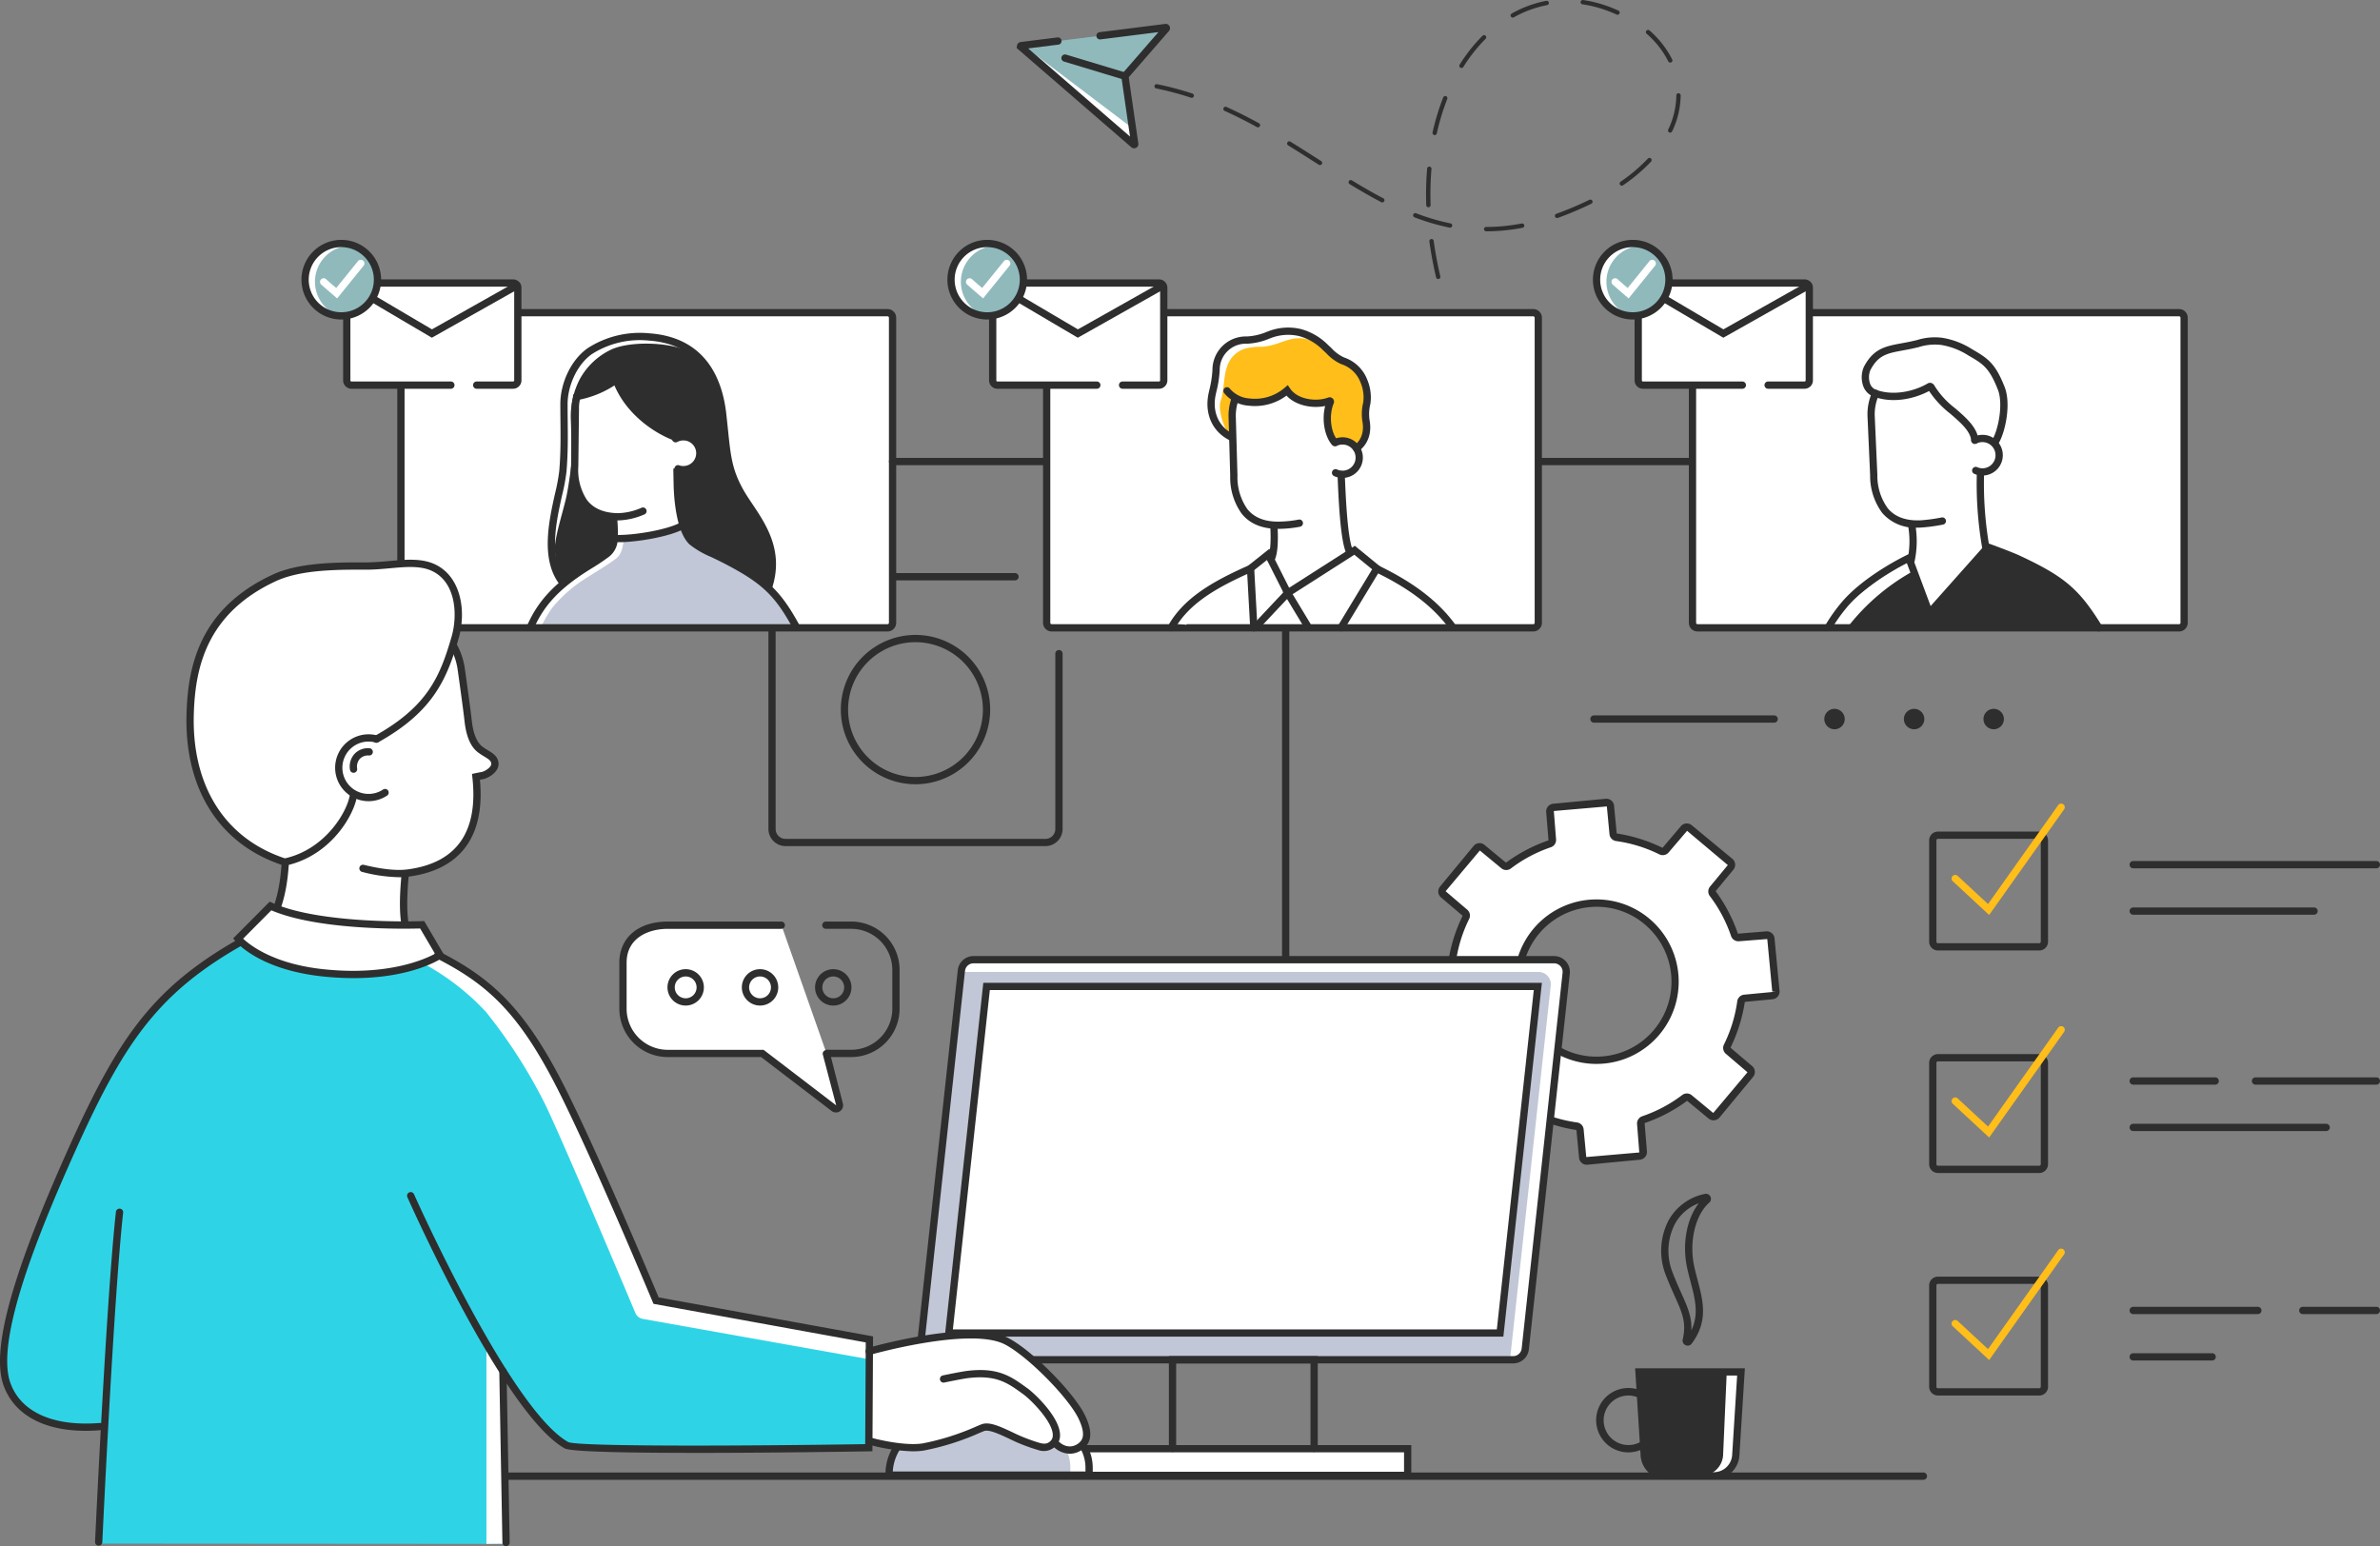 <svg xmlns="http://www.w3.org/2000/svg" xmlns:xlink="http://www.w3.org/1999/xlink" width="457.823" height="297.436" viewBox="0 0 457.823 297.436">
  <rect x="0" y="0" width="457.823" height="297.436" fill="#808080" stroke="none"/>
  <defs>
    <clipPath id="clip-path">
      <rect id="Rectangle_9425" data-name="Rectangle 9425" width="457.823" height="297.436" fill="none"/>
    </clipPath>
  </defs>
  <g id="Group_30862" data-name="Group 30862" clip-path="url(#clip-path)">
    <path id="Path_13224" data-name="Path 13224" d="M846.2,466.8a.787.787,0,0,0-.858-.709l-5.334.507a.783.783,0,0,1-.815-.534,27.853,27.853,0,0,0-4.181-7.874.782.782,0,0,1,.015-.974l3.416-4.134a.787.787,0,0,0-.105-1.108l-7.821-6.464a.787.787,0,0,0-1.108.105L826,449.752a.782.782,0,0,1-.954.2,27.852,27.852,0,0,0-8.521-2.622.782.782,0,0,1-.678-.7l-.507-5.334a.786.786,0,0,0-.858-.709l-10.1.96a.787.787,0,0,0-.709.858l.507,5.335a.783.783,0,0,1-.535.815,27.852,27.852,0,0,0-7.874,4.181.782.782,0,0,1-.974-.015L790.66,449.3a.786.786,0,0,0-1.107.105l-6.464,7.822a.787.787,0,0,0,.105,1.108l4.135,3.416a.783.783,0,0,1,.2.954,27.85,27.85,0,0,0-2.622,8.521.784.784,0,0,1-.7.678l-5.334.507a.787.787,0,0,0-.709.858l.96,10.1a.787.787,0,0,0,.858.709l5.334-.507a.783.783,0,0,1,.815.534,27.85,27.85,0,0,0,4.181,7.875.783.783,0,0,1-.015.974l-3.417,4.134a.787.787,0,0,0,.105,1.108l7.822,6.464a.787.787,0,0,0,1.107-.105l3.417-4.135a.783.783,0,0,1,.954-.2,27.844,27.844,0,0,0,8.521,2.622.783.783,0,0,1,.678.7l.507,5.334a.786.786,0,0,0,.858.709l10.1-.96a.786.786,0,0,0,.709-.858l-.507-5.335a.783.783,0,0,1,.535-.814,27.847,27.847,0,0,0,7.874-4.18.782.782,0,0,1,.974.015l4.135,3.417a.786.786,0,0,0,1.107-.105l6.464-7.822a.787.787,0,0,0-.105-1.107L838,488.422a.783.783,0,0,1-.2-.954,27.852,27.852,0,0,0,2.622-8.521.783.783,0,0,1,.7-.679l5.334-.507a.787.787,0,0,0,.709-.858Zm-32.111,23.326A15.109,15.109,0,1,1,827.7,473.658a15.109,15.109,0,0,1-13.612,16.471" transform="translate(-505.544 -286.232)" fill="#fff"/>
    <path id="Path_13225" data-name="Path 13225" d="M809.475,509A1.484,1.484,0,0,1,808,507.65l-.507-5.335a30.544,30.544,0,0,1-8.814-2.76l-3.523,4.151a1.49,1.49,0,0,1-2.091.2l-7.821-6.464a1.488,1.488,0,0,1-.2-2.091l3.417-4.134a30.555,30.555,0,0,1-4.288-8.181l-5.421.445a1.507,1.507,0,0,1-1.619-1.338l-.96-10.1a1.484,1.484,0,0,1,1.338-1.618l5.334-.508a30.518,30.518,0,0,1,2.761-8.813l-4.151-3.521a1.488,1.488,0,0,1-.2-2.091l6.464-7.822a1.479,1.479,0,0,1,1.005-.534,1.458,1.458,0,0,1,1.086.334l4.133,3.416a30.559,30.559,0,0,1,8.18-4.288l-.443-5.422a1.49,1.49,0,0,1,1.335-1.62l10.1-.959a1.482,1.482,0,0,1,1.619,1.339l.508,5.334a30.46,30.46,0,0,1,8.814,2.762l3.523-4.152a1.487,1.487,0,0,1,2.089-.2l7.822,6.464a1.488,1.488,0,0,1,.2,2.091l-3.417,4.134a30.534,30.534,0,0,1,4.288,8.18l5.421-.445a1.486,1.486,0,0,1,1.619,1.34l.961,10.1a1.485,1.485,0,0,1-1.339,1.618l-5.333.507a30.547,30.547,0,0,1-2.762,8.813l4.152,3.523a1.483,1.483,0,0,1,.2,2.091l-6.463,7.82a1.486,1.486,0,0,1-2.09.2l-4.135-3.417a30.552,30.552,0,0,1-8.18,4.288l.444,5.422a1.486,1.486,0,0,1-1.339,1.619l-10.1.961c-.048,0-.1.007-.143.007m-10.843-10.85a1.5,1.5,0,0,1,.665.157,27.157,27.157,0,0,0,8.306,2.557,1.475,1.475,0,0,1,1.278,1.323l.507,5.336,10.2-.881-.427-5.431a1.477,1.477,0,0,1,1-1.542,27.091,27.091,0,0,0,7.677-4.075,1.477,1.477,0,0,1,1.84.033l4.135,3.418,6.588-7.834-4.146-3.54a1.475,1.475,0,0,1-.379-1.8,27.156,27.156,0,0,0,2.556-8.307,1.477,1.477,0,0,1,1.326-1.278l5.333-.508.775-.161-.7.066-.96-10.1-5.431.428A1.491,1.491,0,0,1,837.241,465a27.125,27.125,0,0,0-4.076-7.677,1.479,1.479,0,0,1,.033-1.84l3.418-4.134-7.834-6.588-3.541,4.146a1.48,1.48,0,0,1-1.8.381,27.091,27.091,0,0,0-8.308-2.557,1.478,1.478,0,0,1-1.278-1.326l-.507-5.335-10.2.881.428,5.432a1.479,1.479,0,0,1-1.005,1.541,27.149,27.149,0,0,0-7.678,4.075,1.474,1.474,0,0,1-1.841-.034l-4.133-3.415-6.589,7.832,4.146,3.54a1.479,1.479,0,0,1,.38,1.8,27.114,27.114,0,0,0-2.557,8.307,1.478,1.478,0,0,1-1.325,1.278l-5.334.508.88,10.2,5.43-.428a1.474,1.474,0,0,1,1.543,1.007,27.134,27.134,0,0,0,4.075,7.677,1.477,1.477,0,0,1-.034,1.84l-3.416,4.134,7.833,6.588,3.542-4.146a1.469,1.469,0,0,1,1.136-.536" transform="translate(-504.249 -284.938)" fill="#2e2e2e"/>
    <path id="Path_13226" data-name="Path 13226" d="M847.307,525.567a15.823,15.823,0,1,1,1.525-.073q-.766.072-1.525.073M848.7,524.1l.066.7-.066-.7a14.41,14.41,0,0,0,7.816-25.454,14.27,14.27,0,0,0-10.543-3.237,14.41,14.41,0,0,0-7.817,25.454A14.264,14.264,0,0,0,848.7,524.1" transform="translate(-540.216 -320.903)" fill="#2e2e2e"/>
    <rect id="Rectangle_9424" data-name="Rectangle 9424" width="63.216" height="5.123" transform="translate(207.563 278.692)" fill="#fff"/>
    <path id="Path_13227" data-name="Path 13227" d="M655.093,800.031H590.48v-6.52h64.613Zm-63.217-1.4H653.7v-3.726H591.877Z" transform="translate(-383.615 -515.518)" fill="#2e2e2e"/>
    <path id="Path_13228" data-name="Path 13228" d="M627.267,526.965H515.594a2.35,2.35,0,0,0-2.336,2.1l-7.871,72.264a2.35,2.35,0,0,0,2.337,2.6H619.4a2.35,2.35,0,0,0,2.336-2.1l7.87-72.264a2.35,2.35,0,0,0-2.336-2.6" transform="translate(-328.324 -342.352)" fill="#c1c7d6"/>
    <path id="Path_13229" data-name="Path 13229" d="M643.631,526.965H531.958a2.35,2.35,0,0,0-2.336,2.1l-.029.266H640.03a2.35,2.35,0,0,1,2.336,2.605l-7.841,72h1.236c1.2,0,1.632-1.406,1.761-2.6l7.829-71.948c.151-1.391-.321-2.419-1.72-2.419" transform="translate(-344.059 -342.352)" fill="#fff"/>
    <path id="Path_13230" data-name="Path 13230" d="M618.1,603.333H506.43a3.048,3.048,0,0,1-3.031-3.378l7.87-72.264a3.044,3.044,0,0,1,3.031-2.719H625.973A3.048,3.048,0,0,1,629,528.349l-7.87,72.264a3.045,3.045,0,0,1-3.031,2.719M514.3,526.368a1.649,1.649,0,0,0-1.642,1.472l-7.87,72.265a1.651,1.651,0,0,0,1.642,1.831H618.1a1.649,1.649,0,0,0,1.642-1.474l7.87-72.263a1.651,1.651,0,0,0-1.642-1.831Z" transform="translate(-327.03 -341.056)" fill="#2e2e2e"/>
    <path id="Path_13231" data-name="Path 13231" d="M520.987,608.329l7.261-66.669H634.291l-7.259,66.669Z" transform="translate(-338.468 -351.898)" fill="#fff"/>
    <path id="Path_13232" data-name="Path 13232" d="M626.214,607.732H518.764l7.413-68.067H633.626Zm-105.892-1.4H624.96l7.108-65.272H527.431Z" transform="translate(-337.024 -350.603)" fill="#2e2e2e"/>
    <path id="Path_13233" data-name="Path 13233" d="M669.763,763.1a.7.7,0,0,1-.7-.7V746.058H643.219V762.4a.7.7,0,1,1-1.4,0v-17.74h28.639V762.4a.7.7,0,0,1-.7.7" transform="translate(-416.971 -483.782)" fill="#2e2e2e"/>
    <path id="Path_13234" data-name="Path 13234" d="M475.215,367.2h-50a3.3,3.3,0,0,1-3.294-3.295v-45.93a3.3,3.3,0,0,1,3.294-3.293h44.137a.7.7,0,0,1,0,1.4H425.21a1.9,1.9,0,0,0-1.9,1.9v45.93a1.9,1.9,0,0,0,1.9,1.9h50a1.9,1.9,0,0,0,1.9-1.9V330.18a.7.7,0,1,1,1.4,0v33.727a3.3,3.3,0,0,1-3.294,3.295" transform="translate(-274.105 -204.439)" fill="#2e2e2e"/>
    <path id="Path_13235" data-name="Path 13235" d="M476.05,377.364A14.363,14.363,0,1,1,490.414,363a14.38,14.38,0,0,1-14.363,14.364m0-27.33A12.966,12.966,0,1,0,489.016,363a12.981,12.981,0,0,0-12.966-12.966" transform="translate(-299.943 -226.498)" fill="#2e2e2e"/>
    <path id="Path_13236" data-name="Path 13236" d="M313.7,232.324H221.159a1.015,1.015,0,0,1-1.015-1.015V172.716a1.015,1.015,0,0,1,1.015-1.015H313.7a1.015,1.015,0,0,1,1.015,1.015v58.592a1.015,1.015,0,0,1-1.015,1.015" transform="translate(-143.02 -111.549)" fill="#fff"/>
    <path id="Path_13237" data-name="Path 13237" d="M312.993,185.986c-2.752,1.429-5.39,3.08-6.417,5.454a23.118,23.118,0,0,0-1.5,8.47c.088,2.246.152,7.893.152,7.893s.008,4.8-1.119,7.18a19.286,19.286,0,0,0-1.441,8.794c.314,2.184-1.1,6.511,3.65,9.32s29.131.82,32.853-.206,4.684,2.117,5.582-1.219a14.47,14.47,0,0,0-1.815-10.577c-1.714-2.32-5.051-7.71-5.693-9.892s-1.528-11.117-2.079-13.932-3.507-9.574-7.608-10.772-11.231-2.246-14.568-.513" transform="translate(-196.582 -120.235)" fill="#2e2e2e"/>
    <path id="Path_13238" data-name="Path 13238" d="M302.536,226.562c-.313-2.184,1.251-6.839,2.084-10.332.61-2.562,1.119-7.18,1.119-7.18s-.064-5.646-.152-7.893a15.646,15.646,0,0,1,1.658-7.877,13.4,13.4,0,0,1,5.85-5.676c3.337-1.732,10.916-1.687,14.976.142.282.127.586.21.871.351a6.733,6.733,0,0,0-2.626-1.6c-4.1-1.2-11.231-2.246-14.568-.514-2.751,1.429-5.137,3.523-6.163,5.9a21.358,21.358,0,0,0-1.753,8.026c.088,2.246.152,7.893.152,7.893s.008,4.8-1.119,7.18a19.284,19.284,0,0,0-1.44,8.794c.313,2.184-1.1,6.511,3.65,9.32.07.041.158.078.235.117-2.9-2.738-2.5-4.744-2.774-6.652" transform="translate(-195.774 -120.235)" fill="#fff"/>
    <path id="Path_13239" data-name="Path 13239" d="M323.556,239.777s5.313-.442,7.692-.366,4.882-1.962,4.882-1.962l-.562-8.615a8.662,8.662,0,0,1,.679-1.806c.175-.057,3.085-.219,3.551-1.651s.681-3.535-.941-4.155a22.018,22.018,0,0,0-4.313-.915s-5.212-3.523-6.44-4.512-4.041-5.588-4.041-5.588-5.634,2.07-6.446,2.374a3.347,3.347,0,0,0-1.292.884s-.014,11.7,0,12.867,1.066,6.112,1.85,7.276,5.365,2.212,5.49,2.212-.108,3.958-.108,3.958" transform="translate(-205.501 -136.564)" fill="#fff"/>
    <path id="Path_13240" data-name="Path 13240" d="M342.383,308.456c-1.66-2.783-4.622-7.554-6.284-8.493-2.214-1.251-6.15-3.583-7.6-4.4s-5.935-2.759-6.673-3.754a14.8,14.8,0,0,1-1.411-2.663s-2.887.9-5.165,1.508a57.7,57.7,0,0,1-7.732.931,5.57,5.57,0,0,1-1.283,2.631c-.9.738-4.334,2.87-6.627,4.339a21.9,21.9,0,0,0-5.757,5.19c-.549.885-1.743,2.8-2.7,4.707Z" transform="translate(-189.145 -187.852)" fill="#c1c7d6"/>
    <path id="Path_13241" data-name="Path 13241" d="M292.913,312.4a23.81,23.81,0,0,1,2.244-3.843,27.134,27.134,0,0,1,5.757-5.19c2.292-1.468,5.481-3.385,6.627-4.339.874-.727,1.291-2.36,1.3-3.943-1.823.182-2.22.6-2.22.6a4.3,4.3,0,0,1-1.139,2.319c-.9.738-5.068,3.482-7.36,4.951a19.829,19.829,0,0,0-5.363,5.366,37.373,37.373,0,0,0-2.028,3.954Z" transform="translate(-188.878 -191.706)" fill="#fff"/>
    <path id="Path_13243" data-name="Path 13243" d="M336.117,266.751c-.791-.768-3-.753-3.226,1.043a3.715,3.715,0,0,0,3.226-1.043" transform="translate(-216.268 -172.986)" fill="#fff"/>
    <path id="Path_13245" data-name="Path 13245" d="M322.682,240.231h-.094c-3.216-.035-5.621-1.1-7.147-3.175a11.8,11.8,0,0,1-1.886-7.243l.128-11.059a8.3,8.3,0,0,1,.371-2.634.7.7,0,1,1,1.3.518,7.04,7.04,0,0,0-.272,2.134l-.128,11.058a10.465,10.465,0,0,0,1.613,6.4c1.253,1.7,3.284,2.577,6.038,2.607a11.773,11.773,0,0,0,4.466-1.023.7.7,0,1,1,.5,1.3,13.45,13.45,0,0,1-4.885,1.116" transform="translate(-203.705 -140.121)" fill="#2e2e2e"/>
    <path id="Path_13246" data-name="Path 13246" d="M371.106,245.569a3.815,3.815,0,0,1-1.31-.232.7.7,0,0,1,.478-1.312,2.339,2.339,0,0,0,1.074.135,2.461,2.461,0,1,0-.468-4.9,2.431,2.431,0,0,0-.956.295.7.7,0,0,1-.674-1.225,3.86,3.86,0,1,1,2.232,7.222c-.126.011-.251.018-.375.018" transform="translate(-239.654 -154.524)" fill="#2e2e2e"/>
    <path id="Path_13252" data-name="Path 13252" d="M393.38,288.458a.7.7,0,0,1-.614-.364c-3.525-6.456-6-8.805-13.243-12.568-.885-.459-1.724-.861-2.5-1.232a17.525,17.525,0,0,1-4.167-2.415c-2.451-2.252-2.956-8.231-3.059-10.7-.041-.977-.085-3.91-.085-3.91l1.4-.022s.043,2.906.084,3.873c.2,4.7,1.2,8.43,2.609,9.727a16.94,16.94,0,0,0,3.825,2.184c.788.377,1.64.784,2.54,1.252,7.464,3.876,10.177,6.455,13.826,13.138a.7.7,0,0,1-.279.947.691.691,0,0,1-.334.086" transform="translate(-240.19 -167.127)" fill="#2e2e2e"/>
    <path id="Path_13253" data-name="Path 13253" d="M290.043,304.642a.717.717,0,0,1-.281-.059.7.7,0,0,1-.358-.921c2.114-4.8,5.407-8.268,11.367-11.963l.23-.142c.627-.386,1.8-1.105,2.938-1.951a3.019,3.019,0,0,0,1.445-2.224,24.608,24.608,0,0,0-.1-4.35.7.7,0,1,1,1.392-.128,26.727,26.727,0,0,1,.105,4.607,4.388,4.388,0,0,1-2,3.217c-1.19.883-2.392,1.623-3.038,2.02l-.226.139c-5.7,3.533-8.835,6.819-10.825,11.339a.7.7,0,0,1-.64.417" transform="translate(-187.978 -183.382)" fill="#2e2e2e"/>
    <path id="Path_13254" data-name="Path 13254" d="M343.264,232.364a.721.721,0,0,1-.213-.033.7.7,0,0,1-.453-.879c2.051-6.434-1.124-11.167-3.676-14.971-.644-.96-1.252-1.868-1.743-2.743-2.318-4.135-2.614-7-3.151-12.209-.093-.9-.194-1.885-.315-2.961-1-8.884-5.545-13.678-13.523-14.247a17.107,17.107,0,0,0-10.941,2.6c-2.754,1.91-4.719,6.024-4.673,9.781,0,1.084.01,2.112.021,3.119.032,3.13.062,6.085-.231,9.683a37.063,37.063,0,0,1-.838,4.524c-1.147,5.144-2.717,12.187.734,16.494a.7.7,0,1,1-1.09.873c-3.87-4.83-2.216-12.251-1.008-17.67a36.162,36.162,0,0,0,.809-4.336c.288-3.534.259-6.457.227-9.553-.011-1.011-.021-2.044-.021-3.126-.052-4.246,2.117-8.748,5.273-10.938a18.522,18.522,0,0,1,11.837-2.85c10.9.778,14.069,8.85,14.812,15.486.121,1.08.222,2.064.316,2.973.535,5.184.8,7.786,2.98,11.67.464.827,1.057,1.711,1.685,2.647,2.719,4.053,6.1,9.1,3.847,16.174a.7.7,0,0,1-.666.487" transform="translate(-195.391 -118.803)" fill="#2e2e2e"/>
    <path id="Path_13255" data-name="Path 13255" d="M336.939,290.422q-.443,0-.836-.022a.7.7,0,0,1-.658-.735.659.659,0,0,1,.736-.659c3.359.188,10.274-.98,12.731-2.427a.7.7,0,1,1,.709,1.2c-2.5,1.472-8.882,2.64-12.682,2.64" transform="translate(-217.927 -186.118)" fill="#2e2e2e"/>
    <path id="Path_13256" data-name="Path 13256" d="M348.632,219.251a.72.72,0,0,1-.237-.041c-4.1-1.477-9.688-5.347-11.923-11.389a.7.7,0,0,1,1.31-.486c2.069,5.594,7.266,9.185,11.087,10.56a.7.7,0,0,1-.237,1.356" transform="translate(-218.566 -134.403)" fill="#2e2e2e"/>
    <path id="Path_13257" data-name="Path 13257" d="M315.283,211.259a.7.7,0,0,1-.132-1.385,17.952,17.952,0,0,0,7.318-3.067.7.7,0,1,1,.774,1.162,19.43,19.43,0,0,1-7.825,3.277.764.764,0,0,1-.134.012" transform="translate(-204.376 -134.279)" fill="#2e2e2e"/>
    <path id="Path_13258" data-name="Path 13258" d="M312.45,231.726H219.819a1.671,1.671,0,0,1-1.669-1.669V171.375a1.671,1.671,0,0,1,1.669-1.669H312.45a1.671,1.671,0,0,1,1.668,1.669v58.683a1.671,1.671,0,0,1-1.668,1.669M219.819,171.1a.272.272,0,0,0-.272.272v58.683a.272.272,0,0,0,.272.271H312.45a.272.272,0,0,0,.271-.271V171.375a.272.272,0,0,0-.271-.272Z" transform="translate(-141.725 -110.252)" fill="#2e2e2e"/>
    <path id="Path_13259" data-name="Path 13259" d="M210.43,174.808H191.314a.913.913,0,0,1-.913-.913V156.076a.913.913,0,0,1,.913-.913h31.079a.913.913,0,0,1,.913.913v17.819a.913.913,0,0,1-.913.913H210.43Z" transform="translate(-123.697 -100.804)" fill="#fff"/>
    <path id="Path_13260" data-name="Path 13260" d="M221.1,174.45h-7a.7.7,0,0,1,0-1.4h7a.214.214,0,0,0,.215-.214V155.019a.214.214,0,0,0-.215-.214H190.019a.214.214,0,0,0-.215.214v17.819a.214.214,0,0,0,.215.214h19.115a.7.7,0,1,1,0,1.4H190.019a1.614,1.614,0,0,1-1.612-1.611V155.019a1.614,1.614,0,0,1,1.612-1.611H221.1a1.614,1.614,0,0,1,1.612,1.611v17.819a1.614,1.614,0,0,1-1.612,1.611" transform="translate(-122.402 -99.664)" fill="#2e2e2e"/>
    <path id="Path_13261" data-name="Path 13261" d="M206.026,164.963l-.346-.2c-15.977-9.4-16.144-9.564-16.224-9.644a.7.7,0,0,1,.924-1.044c.569.383,9.523,5.669,15.662,9.28l15.979-9.011a.7.7,0,1,1,.686,1.217Z" transform="translate(-122.95 -99.998)" fill="#2e2e2e"/>
    <path id="Path_13262" data-name="Path 13262" d="M181.448,140.665a6.963,6.963,0,1,0-6.963,6.963,6.963,6.963,0,0,0,6.963-6.963" transform="translate(-108.834 -86.862)" fill="#90b9bc"/>
    <path id="Path_13263" data-name="Path 13263" d="M169.419,141.071a6.963,6.963,0,0,1,6.963-6.963c.168,0,.332.014.5.025a6.957,6.957,0,1,0-2.892,13.469,6.959,6.959,0,0,1-4.568-6.531" transform="translate(-108.834 -86.862)" fill="#fff"/>
    <path id="Path_13264" data-name="Path 13264" d="M173.19,147.032a7.661,7.661,0,1,1,7.661-7.662,7.67,7.67,0,0,1-7.661,7.662m0-13.925a6.264,6.264,0,1,0,6.264,6.264,6.271,6.271,0,0,0-6.264-6.264" transform="translate(-107.539 -85.567)" fill="#2e2e2e"/>
    <path id="Path_13265" data-name="Path 13265" d="M178.965,150.152l-.546-.468c-.389-.334-2.341-2.011-2.575-2.243a.7.7,0,0,1,.986-.99c.115.115,1.013.9,1.954,1.7l4.154-5.131a.7.7,0,1,1,1.086.879Z" transform="translate(-114.107 -92.749)" fill="#fff"/>
    <path id="Path_13266" data-name="Path 13266" d="M580.482,24.416l7.918-9.1a.126.126,0,0,0-.109-.205l-27.807,3.482a.126.126,0,0,0-.068.222l21.713,18.8a.126.126,0,0,0,.2-.125l-1.875-12.961a.126.126,0,0,1,.026-.109" transform="translate(-364.054 -9.815)" fill="#90b9bc"/>
    <path id="Path_13267" data-name="Path 13267" d="M582.551,40.651l-20.9-15.83L583.166,43.8Z" transform="translate(-364.889 -16.125)" fill="#fff"/>
    <path id="Path_13268" data-name="Path 13268" d="M580.81,37.049a.823.823,0,0,1-.53-.194l-22.065-19.1.092-.568a.824.824,0,0,1,.707-.58l7.105-.889a.7.7,0,0,1,.173,1.386l-5.85.733,19.581,16.953-1.7-11.753.215-.346,6.951-7.989-11.146,1.4a.691.691,0,0,1-.78-.606.7.7,0,0,1,.606-.781L586.8,13.125a.841.841,0,0,1,.826.43.825.825,0,0,1-.09.913l-7.758,8.917L581.623,36.1a.8.8,0,0,1-.383.832.832.832,0,0,1-.43.121m-.572-.791a.572.572,0,0,0,.014.094ZM559.461,16.983l.02.018-.02-.018" transform="translate(-362.654 -8.524)" fill="#2e2e2e"/>
    <path id="Path_13269" data-name="Path 13269" d="M595.114,34.8a.685.685,0,0,1-.2-.03L583.45,31.308a.7.7,0,1,1,.4-1.337l11.463,3.463a.7.7,0,0,1-.2,1.367" transform="translate(-378.726 -19.452)" fill="#2e2e2e"/>
    <path id="Path_13270" data-name="Path 13270" d="M698.958,79.481a.419.419,0,0,1-.364-.21c-1.174-2.046-2.284-4.127-3.3-6.184a.419.419,0,0,1,.752-.371c1.008,2.042,2.11,4.107,3.275,6.138a.419.419,0,0,1-.363.627m-6.165-12.526a.419.419,0,0,1-.387-.259c-.9-2.2-1.717-4.409-2.422-6.584a.419.419,0,1,1,.8-.259c.7,2.154,1.507,4.349,2.4,6.524a.419.419,0,0,1-.228.547.409.409,0,0,1-.159.031M688.5,53.676a.419.419,0,0,1-.407-.323c-.542-2.308-.976-4.63-1.29-6.9a.42.42,0,0,1,.358-.472.414.414,0,0,1,.473.358c.31,2.246.739,4.542,1.275,6.826a.419.419,0,0,1-.312.5.39.39,0,0,1-.1.011m9.249-9.179a.436.436,0,0,1-.439-.419.4.4,0,0,1,.4-.419h.041a36.09,36.09,0,0,0,6.821-.667.427.427,0,0,1,.49.333.42.42,0,0,1-.332.491,36.962,36.962,0,0,1-6.979.681m-6.971-.7a.423.423,0,0,1-.084-.008,42.044,42.044,0,0,1-6.749-1.985.419.419,0,1,1,.3-.783,41.2,41.2,0,0,0,6.616,1.947.419.419,0,0,1-.083.83m20.588-1.858a.419.419,0,0,1-.143-.813,64.187,64.187,0,0,0,6.387-2.7.42.42,0,0,1,.37.753,65.756,65.756,0,0,1-6.47,2.738.434.434,0,0,1-.143.025m-24.749-2.078a.419.419,0,0,1-.419-.405q-.034-1.044-.034-2.068c0-1.677.07-3.345.207-4.959a.419.419,0,1,1,.835.071c-.135,1.591-.2,3.235-.2,4.888q0,1.011.034,2.041a.418.418,0,0,1-.4.433Zm-8.873-.928a.412.412,0,0,1-.194-.048c-1.842-.963-3.834-2.1-6.09-3.475a.419.419,0,1,1,.437-.715c2.239,1.364,4.215,2.491,6.042,3.448a.419.419,0,0,1-.2.79m46.085-3.218a.419.419,0,0,1-.239-.764,32.839,32.839,0,0,0,5.253-4.445.419.419,0,0,1,.61.576,33.727,33.727,0,0,1-5.387,4.559.412.412,0,0,1-.237.074m-58.066-3.961a.415.415,0,0,1-.225-.066l-.322-.206c-1.834-1.172-3.689-2.356-5.579-3.52a.419.419,0,0,1,.439-.715c1.894,1.166,3.752,2.353,5.591,3.528l.322.206a.419.419,0,0,1-.227.772m22.068-5.771a.409.409,0,0,1-.092-.01.419.419,0,0,1-.318-.5,45.367,45.367,0,0,1,2.047-6.737.423.423,0,0,1,.544-.237.419.419,0,0,1,.236.543,44.531,44.531,0,0,0-2.008,6.614.419.419,0,0,1-.409.328m45.3-.472a.417.417,0,0,1-.378-.6,15.545,15.545,0,0,0,1.558-6.564.419.419,0,0,1,.419-.416h0a.418.418,0,0,1,.416.422,16.358,16.358,0,0,1-1.639,6.916.419.419,0,0,1-.379.24m-79.3-1.016a.415.415,0,0,1-.2-.052c-2.174-1.195-4.206-2.214-6.21-3.117a.419.419,0,0,1,.344-.764c2.025.911,4.075,1.941,6.27,3.147a.419.419,0,0,1-.2.786m-12.738-5.677a.439.439,0,0,1-.131-.021,57.822,57.822,0,0,0-6.693-1.782.419.419,0,1,1,.166-.821A58.575,58.575,0,0,1,641.223,18a.419.419,0,0,1-.132.817m51.892-5.744a.418.418,0,0,1-.354-.641,31.372,31.372,0,0,1,4.383-5.539.419.419,0,1,1,.592.592,30.676,30.676,0,0,0-4.265,5.392.418.418,0,0,1-.356.2m40.154-1.037a.418.418,0,0,1-.375-.232,17.578,17.578,0,0,0-4.184-5.333.42.42,0,0,1,.554-.63,18.4,18.4,0,0,1,4.381,5.59.418.418,0,0,1-.375.606M702.843,3.386a.419.419,0,0,1-.205-.784,22.14,22.14,0,0,1,6.65-2.442.425.425,0,0,1,.49.333.419.419,0,0,1-.333.491,21.313,21.313,0,0,0-6.4,2.349.412.412,0,0,1-.2.053m20.142-.551a.437.437,0,0,1-.174-.037c-.578-.263-1.174-.51-1.771-.731A23.086,23.086,0,0,0,716.256.834a.419.419,0,0,1,.119-.83,23.949,23.949,0,0,1,4.958,1.276c.615.228,1.23.482,1.827.753a.419.419,0,0,1-.174.8" transform="translate(-411.844 0)" fill="#2e2e2e"/>
    <path id="Path_13271" data-name="Path 13271" d="M518.1,782.472H497.83a9.648,9.648,0,0,0-9.648,9.648h38.477v-1.085a8.563,8.563,0,0,0-8.563-8.563" transform="translate(-317.156 -508.346)" fill="#c1c7d6"/>
    <path id="Path_13272" data-name="Path 13272" d="M518.429,782.763h-2.283a8.224,8.224,0,0,1,6.9,8.113v1.419H488.182v.116h38.477v-1.418a8.23,8.23,0,0,0-8.23-8.23" transform="translate(-317.156 -508.535)" fill="#fff"/>
    <path id="Path_13273" data-name="Path 13273" d="M526.062,791.522H486.188v-.9a10.151,10.151,0,0,1,10.14-10.141h20.806a8.939,8.939,0,0,1,8.928,8.929Zm-38.463-1.4h37.066v-.719a7.541,7.541,0,0,0-7.531-7.533H496.328a8.754,8.754,0,0,0-8.729,8.251" transform="translate(-315.86 -507.05)" fill="#2e2e2e"/>
    <path id="Path_13274" data-name="Path 13274" d="M704.652,407.89a.7.7,0,0,1-.7-.7V343.628a.7.7,0,1,1,1.4,0v63.564a.7.7,0,0,1-.7.7" transform="translate(-457.335 -222.79)" fill="#2e2e2e"/>
    <path id="Path_13275" data-name="Path 13275" d="M517.763,252.836H488.8a.7.7,0,1,1,0-1.4h28.967a.7.7,0,1,1,0,1.4" transform="translate(-317.101 -163.352)" fill="#2e2e2e"/>
    <path id="Path_13276" data-name="Path 13276" d="M873.211,252.836H843.73a.7.7,0,1,1,0-1.4h29.481a.7.7,0,0,1,0,1.4" transform="translate(-547.69 -163.352)" fill="#2e2e2e"/>
    <path id="Path_13277" data-name="Path 13277" d="M549.211,809.963H276.567a.7.7,0,1,1,0-1.4H549.211a.7.7,0,0,1,0,1.4" transform="translate(-179.222 -525.299)" fill="#2e2e2e"/>
    <path id="Path_13278" data-name="Path 13278" d="M668.265,232.324H575.724a1.015,1.015,0,0,1-1.015-1.015V172.716a1.015,1.015,0,0,1,1.015-1.015h92.541a1.015,1.015,0,0,1,1.015,1.015v58.592a1.015,1.015,0,0,1-1.015,1.015" transform="translate(-373.37 -111.549)" fill="#fff"/>
    <path id="Path_13279" data-name="Path 13279" d="M667.015,231.726H574.384a1.671,1.671,0,0,1-1.669-1.669V171.375a1.671,1.671,0,0,1,1.669-1.669h92.631a1.671,1.671,0,0,1,1.668,1.669v58.683a1.671,1.671,0,0,1-1.668,1.669M574.384,171.1a.272.272,0,0,0-.271.272v58.683a.272.272,0,0,0,.271.271h92.631a.272.272,0,0,0,.272-.271V171.375a.272.272,0,0,0-.272-.272Z" transform="translate(-372.074 -110.252)" fill="#2e2e2e"/>
    <path id="Path_13280" data-name="Path 13280" d="M688.929,202.984a3.488,3.488,0,0,1-1.586-2.976c.13-1.914.6-4.941.305-4.825-2.212,1.048-6.927-.174-8.15-1.63-1.862,1.339-6.746,2.3-7.971,1.848a3.213,3.213,0,0,0-2.04-.16l-.64,4.25-.116,2.386a7.77,7.77,0,0,1-2.736-1.63c-1.106-1.106-1.455-5.181-.873-6.694s.593-4.944,1.169-6.4a5.244,5.244,0,0,1,4.011-3.728c2.5-.466,2.037,0,4.307-.466s4.661-1.627,7.549-.762a11.582,11.582,0,0,1,5.607,3.44c1.477,1.476,4.6,2.386,5.7,4.191a7.45,7.45,0,0,1,1.4,4.657c.058,2.1-.521,1.694-.261,4.078s.435,3.666-.612,4.422-1.63.64-1.63.64-2.154-1.221-3.434-.64" transform="translate(-431.927 -118.165)" fill="#ffbe19"/>
    <path id="Path_13281" data-name="Path 13281" d="M666.934,195.23c.582-1.513.593-4.944,1.17-6.4a5.243,5.243,0,0,1,4.011-3.728c2.5-.466,2.037,0,4.308-.466s4.469-2.022,7.357-1.157a10.907,10.907,0,0,1,3.2,1.534,11.286,11.286,0,0,0-4.831-2.884c-2.888-.866-5.087.691-7.357,1.157s-1.8,0-4.307.466a5.245,5.245,0,0,0-4.011,3.728c-.577,1.458-.587,4.888-1.17,6.4s.343,5.476,1.449,6.582a5.3,5.3,0,0,0,1.455.757c-.922-1.4-1.814-4.587-1.274-5.989" transform="translate(-432.11 -118.156)" fill="#fff"/>
    <path id="Path_13282" data-name="Path 13282" d="M646.8,323.781c.284-.395.6-.8.943-1.216,3.257-3.924,9.228-6.268,10.688-6.988.185-.091.366-.171.542-.241l-.093-1.959a7.009,7.009,0,0,0-2.7.741c-1.459.72-7.824,3.163-10.466,7.177-.5.756-.942,1.45-1.34,2.1Z" transform="translate(-418.623 -203.59)" fill="#fff"/>
    <path id="Path_13283" data-name="Path 13283" d="M684.1,242.482c-3.119,0-5.455-.988-7.014-2.935a11.969,11.969,0,0,1-2.2-7.269l-.314-11.231a10.1,10.1,0,0,1,.655-3.954.7.7,0,0,1,1.306.5,8.727,8.727,0,0,0-.564,3.419l.315,11.231a10.641,10.641,0,0,0,1.9,6.434c1.344,1.677,3.458,2.491,6.244,2.406a21.238,21.238,0,0,0,3.671-.394.7.7,0,0,1,.252,1.375,22.372,22.372,0,0,1-3.807.413c-.147,0-.293.007-.437.007" transform="translate(-438.241 -140.746)" fill="#2e2e2e"/>
    <path id="Path_13284" data-name="Path 13284" d="M733.35,247.927a3.868,3.868,0,0,1-1.577-.333.7.7,0,1,1,.565-1.277,2.371,2.371,0,0,0,1.085.211,2.512,2.512,0,0,0-.071-5.023h-.071a2.469,2.469,0,0,0-.991.235.7.7,0,0,1-.593-1.266,3.91,3.91,0,1,1,1.765,7.451h-.112" transform="translate(-475.098 -155.988)" fill="#2e2e2e"/>
    <path id="Path_13290" data-name="Path 13290" d="M696.621,294.573a.7.7,0,0,1-.627-1.005c.486-1,.646-3.041.474-6.078a.7.7,0,0,1,.658-.737.69.69,0,0,1,.737.658c.191,3.371,0,5.523-.613,6.771a.7.7,0,0,1-.628.392" transform="translate(-452.119 -186.292)" fill="#2e2e2e"/>
    <path id="Path_13291" data-name="Path 13291" d="M736.677,274.687a.7.7,0,0,1-.647-.435c-1.114-2.729-1.43-10.632-1.6-14.878a.738.738,0,0,1,.668-.769.675.675,0,0,1,.724.626c.159,3.951.481,11.992,1.5,14.495a.7.7,0,0,1-.647.962" transform="translate(-477.134 -168.007)" fill="#2e2e2e"/>
    <path id="Path_13292" data-name="Path 13292" d="M715.554,316.146a.7.7,0,0,1-.6-1.06l6.586-10.875-3.429-2.8-11.867,7.585,3.6,5.972a.7.7,0,0,1-1.2.72l-4.305-7.137,13.868-8.863,5.151,4.212-7.213,11.912a.7.7,0,0,1-.6.337" transform="translate(-457.591 -194.696)" fill="#2e2e2e"/>
    <path id="Path_13293" data-name="Path 13293" d="M686.56,317.064a.7.7,0,0,1-.509-1.177l5.8-6.172-3.143-6.228-2.624,2.086a.7.7,0,1,1-.869-1.094l3.968-3.153,4.356,8.632-6.471,6.887a.7.7,0,0,1-.509.22" transform="translate(-444.99 -195.761)" fill="#2e2e2e"/>
    <path id="Path_13294" data-name="Path 13294" d="M641.8,322.308a.7.7,0,0,1-.609-1.039c2.953-5.27,8.369-8.475,15.591-11.668l.924-.409.679,12.358a.7.7,0,1,1-1.394.076l-.569-10.335c-6.5,2.944-11.372,5.949-14.013,10.66a.7.7,0,0,1-.61.357" transform="translate(-416.503 -200.872)" fill="#2e2e2e"/>
    <path id="Path_13295" data-name="Path 13295" d="M769.675,323.123a.694.694,0,0,1-.566-.289c-3.1-4.27-7.593-7.748-14.151-10.94a.7.7,0,1,1,.611-1.255c6.773,3.3,11.435,6.912,14.671,11.377a.7.7,0,0,1-.565,1.108" transform="translate(-490.216 -201.765)" fill="#2e2e2e"/>
    <path id="Path_13296" data-name="Path 13296" d="M693.214,223.212a.7.7,0,0,1-.531-.244c-1.475-1.726-1.99-4.892-1.317-7.494-2.484.531-5.68-.083-7.441-1.993a10.189,10.189,0,0,1-7.277,1.936A6.676,6.676,0,0,1,671.938,213a.7.7,0,1,1,1.138-.811,5.384,5.384,0,0,0,3.74,1.839,8.752,8.752,0,0,0,6.764-2.06l.595-.512.44.65c1.527,2.255,5.276,2.543,7.289,1.756a.848.848,0,0,1,1.1,1.117c-.942,2.265-.6,5.507.745,7.08a.7.7,0,0,1-.077.985.691.691,0,0,1-.454.168m-.8-8.048h0Z" transform="translate(-436.452 -137.377)" fill="#2e2e2e"/>
    <path id="Path_13297" data-name="Path 13297" d="M691.657,203.764a.7.7,0,0,1-.362-1.3c.09-.056,2.125-1.356,1.484-4.658a9.2,9.2,0,0,1,.181-3.557,7.32,7.32,0,0,0-.5-3.771,5.892,5.892,0,0,0-3.723-3.58,8.763,8.763,0,0,1-2.839-2.049c-.219-.21-.441-.424-.676-.636a10.222,10.222,0,0,0-4.636-2.722,9.255,9.255,0,0,0-5.475.419l-.19.068a12.477,12.477,0,0,1-4.341.988,5.016,5.016,0,0,0-5.231,5.064,21.444,21.444,0,0,1-.648,4.194l-.106.479c-.737,3.345.543,6.264,3.344,7.616a.7.7,0,1,1-.607,1.258c-3.414-1.648-4.985-5.163-4.1-9.173l.107-.483a20.324,20.324,0,0,0,.614-3.927,6.431,6.431,0,0,1,6.627-6.424,11.253,11.253,0,0,0,3.87-.906l.191-.068a10.6,10.6,0,0,1,6.3-.457,11.6,11.6,0,0,1,5.221,3.038c.246.221.478.445.707.664a7.456,7.456,0,0,0,2.385,1.759,7.3,7.3,0,0,1,4.5,4.341,8.772,8.772,0,0,1,.582,4.574,8.07,8.07,0,0,0-.181,3.025c.834,4.3-2.015,6.049-2.137,6.122a.693.693,0,0,1-.356.1" transform="translate(-430.722 -116.846)" fill="#2e2e2e"/>
    <path id="Path_13299" data-name="Path 13299" d="M565.1,174.808H545.986a.913.913,0,0,1-.913-.913V156.076a.913.913,0,0,1,.913-.913h31.079a.913.913,0,0,1,.913.913v17.819a.913.913,0,0,1-.913.913H565.1Z" transform="translate(-354.116 -100.804)" fill="#fff"/>
    <path id="Path_13300" data-name="Path 13300" d="M575.769,174.45h-7.006a.7.7,0,0,1,0-1.4h7.006a.214.214,0,0,0,.215-.214V155.019a.214.214,0,0,0-.215-.214H544.69a.214.214,0,0,0-.215.214v17.819a.214.214,0,0,0,.215.214h19.116a.7.7,0,0,1,0,1.4H544.69a1.614,1.614,0,0,1-1.612-1.611V155.019a1.614,1.614,0,0,1,1.612-1.611h31.079a1.614,1.614,0,0,1,1.612,1.611v17.819a1.614,1.614,0,0,1-1.612,1.611" transform="translate(-352.82 -99.664)" fill="#2e2e2e"/>
    <path id="Path_13301" data-name="Path 13301" d="M560.7,164.963l-.346-.2c-15.977-9.4-16.144-9.564-16.224-9.644a.7.7,0,0,1,.924-1.044c.569.383,9.523,5.669,15.662,9.28l15.98-9.011a.7.7,0,0,1,.686,1.217Z" transform="translate(-353.367 -99.998)" fill="#2e2e2e"/>
    <path id="Path_13302" data-name="Path 13302" d="M536.119,140.665a6.963,6.963,0,1,0-6.963,6.963,6.963,6.963,0,0,0,6.963-6.963" transform="translate(-339.252 -86.862)" fill="#90b9bc"/>
    <path id="Path_13303" data-name="Path 13303" d="M524.09,141.071a6.963,6.963,0,0,1,6.963-6.963c.168,0,.332.014.5.025a6.957,6.957,0,1,0-2.892,13.469,6.959,6.959,0,0,1-4.568-6.531" transform="translate(-339.252 -86.862)" fill="#fff"/>
    <path id="Path_13304" data-name="Path 13304" d="M527.86,147.032a7.661,7.661,0,1,1,7.661-7.662,7.67,7.67,0,0,1-7.661,7.662m0-13.925a6.264,6.264,0,1,0,6.264,6.264,6.271,6.271,0,0,0-6.264-6.264" transform="translate(-337.956 -85.567)" fill="#2e2e2e"/>
    <path id="Path_13305" data-name="Path 13305" d="M533.637,150.152l-.546-.468c-.389-.334-2.342-2.011-2.575-2.244a.7.7,0,0,1,.988-.988c.115.115,1.012.895,1.952,1.7l4.154-5.131a.7.7,0,1,1,1.086.879Z" transform="translate(-344.526 -92.749)" fill="#fff"/>
    <path id="Path_13306" data-name="Path 13306" d="M1022.872,232.324H930.33a1.015,1.015,0,0,1-1.015-1.015V172.716a1.015,1.015,0,0,1,1.015-1.015h92.542a1.015,1.015,0,0,1,1.015,1.015v58.592a1.015,1.015,0,0,1-1.015,1.015" transform="translate(-603.745 -111.549)" fill="#fff"/>
    <path id="Path_13307" data-name="Path 13307" d="M1034.8,300.957s11.182,4.052,13.529,6.411,5.581,5.1,7.394,8.778c-10.586-.3-39.167-.414-51.715-.11a18.068,18.068,0,0,1,3.88-5.111c3.949-3.239,8.26-6.586,11.658-7.559.261,1.641,4.005,9.742,4.005,9.742Z" transform="translate(-652.268 -195.522)" fill="#2e2e2e"/>
    <path id="Path_13308" data-name="Path 13308" d="M1022.093,309.583a11.329,11.329,0,0,1-.558-1.748c-3.4.973-7.709,4.32-11.658,7.559A18.075,18.075,0,0,0,1006,320.5c.954-.023,2.009-.044,3.133-.062a41.072,41.072,0,0,1,12.963-10.86" transform="translate(-653.563 -199.99)" fill="#fff"/>
    <path id="Path_13309" data-name="Path 13309" d="M1035.036,240.543a8.339,8.339,0,0,1-6.792-2.832,11.994,11.994,0,0,1-2.326-7.247l-.5-11.25a10.37,10.37,0,0,1,.919-4.783.7.7,0,0,1,1.273.576,8.985,8.985,0,0,0-.8,4.145l.5,11.25a10.671,10.671,0,0,0,2.006,6.42c1.372,1.661,3.5,2.427,6.3,2.313a32.257,32.257,0,0,0,4.07-.554.706.706,0,0,1,.813.562.7.7,0,0,1-.562.813,33,33,0,0,1-4.259.573c-.218.011-.432.015-.644.015" transform="translate(-666.176 -139.041)" fill="#2e2e2e"/>
    <path id="Path_13310" data-name="Path 13310" d="M1084.608,246.586a3.884,3.884,0,0,1-1.516-.305.7.7,0,1,1,.542-1.288,2.58,2.58,0,0,0,1.091.2,2.52,2.52,0,0,0,1.59-4.376,2.522,2.522,0,0,0-2.8-.408.7.7,0,1,1-.611-1.255,3.882,3.882,0,0,1,1.541-.39,3.835,3.835,0,0,1,2.818,1.023,3.916,3.916,0,0,1-2.472,6.8l-.178,0" transform="translate(-703.268 -155.11)" fill="#2e2e2e"/>
    <path id="Path_13316" data-name="Path 13316" d="M1048.032,295a.71.71,0,0,1-.21-.033.7.7,0,0,1-.456-.876,17.292,17.292,0,0,0,.136-6.286.7.7,0,1,1,1.381-.213,18.487,18.487,0,0,1-.184,6.92.7.7,0,0,1-.666.488" transform="translate(-680.418 -186.453)" fill="#2e2e2e"/>
    <path id="Path_13317" data-name="Path 13317" d="M1087.085,273.128a.7.7,0,0,1-.689-.588,72.373,72.373,0,0,1-1.031-14.651.675.675,0,0,1,.729-.666.7.7,0,0,1,.666.729,70.969,70.969,0,0,0,1.015,14.367.7.7,0,0,1-.579.8.807.807,0,0,1-.111.008" transform="translate(-705.091 -167.106)" fill="#2e2e2e"/>
    <path id="Path_13318" data-name="Path 13318" d="M1047.575,221.941a.7.7,0,0,1-.694-.629c-.184-1.832-2.04-3.44-4.006-5.141a18.5,18.5,0,0,1-4.1-4.386c-2.628,1.412-6.8,2.478-10.57,1.113a.7.7,0,1,1,.475-1.313c3.3,1.191,7.3.236,9.806-1.24a.884.884,0,0,1,.713-.1,1.083,1.083,0,0,1,.653.592,16.269,16.269,0,0,0,3.94,4.274c2.085,1.8,4.241,3.673,4.481,6.058a.7.7,0,0,1-.625.764.61.61,0,0,1-.071,0m-8.382-10.392h0Z" transform="translate(-667.69 -136.569)" fill="#2e2e2e"/>
    <path id="Path_13320" data-name="Path 13320" d="M1053.776,268.8a1.942,1.942,0,0,0-3.166,1.259,3.948,3.948,0,0,0,3.166-1.259" transform="translate(-682.547 -174.359)" fill="#fff"/>
    <path id="Path_13322" data-name="Path 13322" d="M1048.023,205.816a.7.7,0,0,1-.605-1.046c1.139-1.984,2.072-6.861,1.026-9.532-1.678-4.289-2.929-5.01-5.669-6.587a13.93,13.93,0,0,0-5.252-2.03,10.262,10.262,0,0,0-4.359.433c-.62.143-1.28.3-1.993.434l-.963.18c-3.074.568-4.766.881-6.311,3.824a3.747,3.747,0,0,0-.028,2.613,1.925,1.925,0,0,0,1.226,1.175.7.7,0,0,1-.446,1.323,3.33,3.33,0,0,1-2.076-1.978,5.069,5.069,0,0,1,.087-3.782c1.86-3.544,4.139-3.966,7.294-4.548l.951-.179c.7-.133,1.338-.282,1.943-.423a11.419,11.419,0,0,1,4.963-.438,15.194,15.194,0,0,1,5.661,2.186c3.062,1.763,4.491,2.734,6.274,7.288,1.249,3.194.173,8.493-1.117,10.738a.7.7,0,0,1-.606.351" transform="translate(-664.123 -120.266)" fill="#2e2e2e"/>
    <path id="Path_13323" data-name="Path 13323" d="M1054.637,315.112a.7.7,0,0,1-.6-.333c-4.238-6.886-6.818-9.08-15.341-13.046-1.083-.5-4.06-1.616-5.193-2.035l-11.732,13.186-4.068-10.917c-2.013,1.038-8,4.328-11.483,8.436a31.1,31.1,0,0,0-3.032,4.287.7.7,0,0,1-1.2-.709,32.479,32.479,0,0,1,3.17-4.48c4.408-5.2,12.3-8.979,12.632-9.137l.688-.326,3.8,10.185,10.822-12.163.446.164c.177.065,4.352,1.595,5.749,2.245,8.739,4.066,11.57,6.478,15.941,13.58a.7.7,0,0,1-.229.961.69.69,0,0,1-.366.1" transform="translate(-650.896 -193.639)" fill="#2e2e2e"/>
    <path id="Path_13324" data-name="Path 13324" d="M1021.622,231.726H928.99a1.671,1.671,0,0,1-1.669-1.669V171.375a1.671,1.671,0,0,1,1.669-1.669h92.632a1.671,1.671,0,0,1,1.668,1.669v58.683a1.671,1.671,0,0,1-1.668,1.669M928.99,171.1a.272.272,0,0,0-.271.272v58.683a.272.272,0,0,0,.271.271h92.632a.272.272,0,0,0,.271-.271V171.375a.272.272,0,0,0-.271-.272Z" transform="translate(-602.45 -110.252)" fill="#2e2e2e"/>
    <path id="Path_13325" data-name="Path 13325" d="M919.558,174.808H900.442a.913.913,0,0,1-.913-.913V156.076a.913.913,0,0,1,.913-.913h31.079a.913.913,0,0,1,.913.913v17.819a.913.913,0,0,1-.913.913H919.558Z" transform="translate(-584.394 -100.804)" fill="#fff"/>
    <path id="Path_13326" data-name="Path 13326" d="M930.227,174.45h-7.006a.7.7,0,0,1,0-1.4h7.006a.214.214,0,0,0,.215-.214V155.019a.214.214,0,0,0-.215-.214H899.148a.215.215,0,0,0-.215.214v17.819a.214.214,0,0,0,.215.214h19.115a.7.7,0,1,1,0,1.4H899.148a1.614,1.614,0,0,1-1.612-1.611V155.019a1.614,1.614,0,0,1,1.612-1.611h31.079a1.614,1.614,0,0,1,1.612,1.611v17.819a1.614,1.614,0,0,1-1.612,1.611" transform="translate(-583.1 -99.664)" fill="#2e2e2e"/>
    <path id="Path_13327" data-name="Path 13327" d="M915.153,164.963l-.346-.2c-15.978-9.4-16.144-9.564-16.225-9.644a.7.7,0,0,1,.924-1.044c.57.383,9.523,5.669,15.662,9.28l15.979-9.011a.7.7,0,1,1,.686,1.217Z" transform="translate(-583.646 -99.998)" fill="#2e2e2e"/>
    <path id="Path_13328" data-name="Path 13328" d="M890.575,140.665a6.963,6.963,0,1,0-6.963,6.963,6.963,6.963,0,0,0,6.963-6.963" transform="translate(-569.531 -86.862)" fill="#90b9bc"/>
    <path id="Path_13329" data-name="Path 13329" d="M878.547,141.071a6.963,6.963,0,0,1,6.963-6.963c.168,0,.332.014.5.025a6.957,6.957,0,1,0-2.892,13.469,6.959,6.959,0,0,1-4.568-6.531" transform="translate(-569.531 -86.862)" fill="#fff"/>
    <path id="Path_13330" data-name="Path 13330" d="M882.317,147.032a7.661,7.661,0,1,1,7.661-7.662,7.67,7.67,0,0,1-7.661,7.662m0-13.925a6.264,6.264,0,1,0,6.264,6.264,6.271,6.271,0,0,0-6.264-6.264" transform="translate(-568.235 -85.567)" fill="#2e2e2e"/>
    <path id="Path_13331" data-name="Path 13331" d="M888.092,150.152l-.546-.468c-.389-.334-2.341-2.011-2.575-2.243a.7.7,0,0,1,.986-.99c.115.115,1.013.9,1.954,1.7l4.154-5.131a.7.7,0,1,1,1.086.879Z" transform="translate(-574.804 -92.749)" fill="#fff"/>
    <path id="Path_13332" data-name="Path 13332" d="M1080.447,479.49h-19.49a1.692,1.692,0,0,1-1.69-1.69v-19.49a1.692,1.692,0,0,1,1.69-1.69h19.49a1.693,1.693,0,0,1,1.69,1.69V477.8a1.693,1.693,0,0,1-1.69,1.69m-19.49-21.474a.293.293,0,0,0-.293.293V477.8a.293.293,0,0,0,.293.294h19.49a.293.293,0,0,0,.293-.294v-19.49a.293.293,0,0,0-.293-.293Z" transform="translate(-688.17 -296.65)" fill="#2e2e2e"/>
    <path id="Path_13333" data-name="Path 13333" d="M1078.893,462.772l-6.963-6.46a.7.7,0,1,1,.95-1.023l5.795,5.377,13.466-18.983a.7.7,0,1,1,1.139.807Z" transform="translate(-696.253 -286.755)" fill="#ffbe19"/>
    <path id="Path_13334" data-name="Path 13334" d="M1080.447,601.681h-19.49a1.693,1.693,0,0,1-1.69-1.691V580.5a1.693,1.693,0,0,1,1.69-1.69h19.49a1.693,1.693,0,0,1,1.69,1.69V599.99a1.693,1.693,0,0,1-1.69,1.691m-19.49-21.474a.293.293,0,0,0-.293.293V599.99a.294.294,0,0,0,.293.295h19.49a.3.3,0,0,0,.293-.295V580.5a.293.293,0,0,0-.293-.293Z" transform="translate(-688.17 -376.034)" fill="#2e2e2e"/>
    <path id="Path_13335" data-name="Path 13335" d="M1078.893,584.964l-6.963-6.46a.7.7,0,1,1,.95-1.023l5.795,5.377,13.466-18.981a.7.7,0,1,1,1.139.807Z" transform="translate(-696.253 -366.141)" fill="#ffbe19"/>
    <path id="Path_13336" data-name="Path 13336" d="M1080.447,723.869h-19.49a1.692,1.692,0,0,1-1.69-1.69v-19.49a1.692,1.692,0,0,1,1.69-1.69h19.49a1.693,1.693,0,0,1,1.69,1.69v19.49a1.693,1.693,0,0,1-1.69,1.69m-19.49-21.474a.293.293,0,0,0-.293.293v19.49a.293.293,0,0,0,.293.294h19.49a.293.293,0,0,0,.293-.294v-19.49a.293.293,0,0,0-.293-.293Z" transform="translate(-688.17 -455.415)" fill="#2e2e2e"/>
    <path id="Path_13337" data-name="Path 13337" d="M1078.893,707.153l-6.963-6.46a.7.7,0,1,1,.95-1.023l5.795,5.377,13.466-18.983a.7.7,0,1,1,1.139.807Z" transform="translate(-696.253 -445.522)" fill="#ffbe19"/>
    <path id="Path_13338" data-name="Path 13338" d="M1216.791,474.2h-46.776a.7.7,0,1,1,0-1.4h46.776a.7.7,0,1,1,0,1.4" transform="translate(-759.667 -307.165)" fill="#2e2e2e"/>
    <path id="Path_13339" data-name="Path 13339" d="M1204.8,499.689h-34.783a.7.7,0,1,1,0-1.4H1204.8a.7.7,0,1,1,0,1.4" transform="translate(-759.667 -323.724)" fill="#2e2e2e"/>
    <path id="Path_13340" data-name="Path 13340" d="M1260.425,592.992h-23.246a.7.7,0,1,1,0-1.4h23.246a.7.7,0,1,1,0,1.4" transform="translate(-803.3 -384.34)" fill="#2e2e2e"/>
    <path id="Path_13341" data-name="Path 13341" d="M1185.785,592.992h-15.769a.7.7,0,1,1,0-1.4h15.769a.7.7,0,1,1,0,1.4" transform="translate(-759.667 -384.34)" fill="#2e2e2e"/>
    <path id="Path_13342" data-name="Path 13342" d="M1207.137,618.484h-37.121a.7.7,0,1,1,0-1.4h37.121a.7.7,0,1,1,0,1.4" transform="translate(-759.667 -400.901)" fill="#2e2e2e"/>
    <path id="Path_13343" data-name="Path 13343" d="M1277.285,718.985H1263.13a.7.7,0,0,1,0-1.4h14.155a.7.7,0,1,1,0,1.4" transform="translate(-820.161 -466.193)" fill="#2e2e2e"/>
    <path id="Path_13344" data-name="Path 13344" d="M1193.99,718.985h-23.974a.7.7,0,1,1,0-1.4h23.974a.7.7,0,1,1,0,1.4" transform="translate(-759.667 -466.193)" fill="#2e2e2e"/>
    <path id="Path_13345" data-name="Path 13345" d="M1185.2,744.473h-15.186a.7.7,0,1,1,0-1.4H1185.2a.7.7,0,1,1,0,1.4" transform="translate(-759.667 -482.752)" fill="#2e2e2e"/>
    <path id="Path_13346" data-name="Path 13346" d="M882.682,774.626a6.192,6.192,0,1,1,.843-.057,6.265,6.265,0,0,1-.843.057m.016-10.936a4.9,4.9,0,0,0-.644.044,4.765,4.765,0,1,0,.644-.044" transform="translate(-569.453 -495.236)" fill="#2e2e2e"/>
    <path id="Path_13347" data-name="Path 13347" d="M899.956,753.321h19.621l-1,15.984a4.228,4.228,0,0,1-4.222,4h-9.175a4.227,4.227,0,0,1-4.221-4Z" transform="translate(-584.672 -489.408)" fill="#2e2e2e"/>
    <path id="Path_13348" data-name="Path 13348" d="M938.3,769.3l.7-15.984h2.223l-1,15.984a4.227,4.227,0,0,1-4.221,4h-1.921a4.227,4.227,0,0,0,4.221-4" transform="translate(-606.839 -489.407)" fill="#fff"/>
    <path id="Path_13349" data-name="Path 13349" d="M912.975,772.711H903.8a4.925,4.925,0,0,1-4.92-4.663l-1.047-16.72h21.109l-1.048,16.727a4.925,4.925,0,0,1-4.919,4.656M899.32,752.725l.955,15.242a3.529,3.529,0,0,0,3.525,3.347h9.175a3.528,3.528,0,0,0,3.524-3.34l.956-15.249Z" transform="translate(-583.293 -488.113)" fill="#2e2e2e"/>
    <path id="Path_13350" data-name="Path 13350" d="M917.23,684.7a.984.984,0,0,1-.411-.091.968.968,0,0,1-.543-1.1c.742-3.247-.07-5.057-1.544-8.344-.5-1.126-1.077-2.4-1.672-3.936a12.738,12.738,0,0,1,.432-10.5,10.316,10.316,0,0,1,7.038-5.212.97.97,0,0,1,.85,1.676c-2.708,2.394-3.92,7.573-2.879,12.313.192.877.417,1.73.637,2.565,1.073,4.087,2.087,7.948-1.135,12.247a.96.96,0,0,1-.772.389m2.134-27.391a8.677,8.677,0,0,0-4.642,4.075,11.33,11.33,0,0,0-.359,9.337c.583,1.5,1.146,2.76,1.643,3.869,1.194,2.662,2.063,4.6,1.929,7.168,1.488-3.1.72-6.029-.15-9.34-.224-.853-.453-1.725-.649-2.62-1.015-4.623-.1-9.5,2.228-12.49" transform="translate(-592.585 -425.845)" fill="#2e2e2e"/>
    <path id="Path_13351" data-name="Path 13351" d="M171.717,353.325c1.521,2,2.1,4.324,2.62,7.284s.642,8.2,1.572,10.411,4.248,4.366,4.365,5.763-3.415,2.385-3.415,2.385.853,5.84-.653,9.067-1.462,4.789-4.431,6.419-8.5,2.561-8.5,2.561-.787,8.79.567,10.129a22.987,22.987,0,0,0,2.809.058l2.852,5.472a5.462,5.462,0,0,1-1.991,1.6c-1.115.437-10.466,3.229-14.716,2.822s-10.666-1.339-13.308-2.27-8.229-5.121-8.229-5.121l6.045-6.079,1.347.1s1.4-6.775.931-8.547,4.308-12.425,4.482-15.685,6.52-12.457,11.933-15.426,15.717-10.944,15.717-10.944" transform="translate(-85.277 -229.544)" fill="#fff"/>
    <path id="Path_13352" data-name="Path 13352" d="M134.815,353.22a2.321,2.321,0,0,1,.4,2.124c-.437,1.091-3.711,6.5-5.283,7.553s-6.636,3.623-8.208,3.623c-2.358-.174-10.04-5.4-11.962-8.382-5.239-8.12-6.2-13.883-6.025-17.9s.786-14.145,7.247-21.48,14.087-9.11,18.336-9.11,6.122-.117,10.653.058,6.985-.542,9.081-.1,5.647,2.366,6.112,5.219-.687,11.156-1.979,13.987-4.133,7.959-7.568,10.694a19.661,19.661,0,0,1-6.233,3.516s-4.03-.369-5.585,2.046-2.007,3.947-.952,5.429Z" transform="translate(-67.386 -201.048)" fill="#fff"/>
    <path id="Path_13353" data-name="Path 13353" d="M48.077,518.12c-.148.02-5.614,2.977-7.352,4.124a67.926,67.926,0,0,0-11.568,10.618c-3.537,4.4-11.028,18.649-13.22,23.137s-8.709,21.147-9.9,24.213S2,593.667,2.02,597.771s.972,8.253,4.122,9.992,11.3,3.484,11.3,3.484l4.133-.233-1.222,22.527,78,.058V601.439s7.681,11.526,12.221,13.1,39.03.562,39.03.562h19.122l.131-20.732-41.606-7.422s-14.931-36.76-17.725-41.038-8.382-13.971-12.137-17.2-9.564-7.423-12.276-7.9c-6.613,2.78-17.686,3.172-22.627,2.831s-8.551-1.564-10.471-2.728a43.2,43.2,0,0,1-3.941-2.786" transform="translate(-1.312 -336.606)" fill="#2ed4e6"/>
    <path id="Path_13354" data-name="Path 13354" d="M267.086,738.752v38.186l3.3-.04-.459-33.735a27.783,27.783,0,0,1-2.839-4.412" transform="translate(-173.517 -479.943)" fill="#fff"/>
    <path id="Path_13355" data-name="Path 13355" d="M275.186,590.574s-14.843-34.73-18.2-40.968c-2.423-4.5-7.9-14.041-11.659-17.271s-9.564-7.423-12.277-7.9a26.439,26.439,0,0,1-3.324,1.11,46.906,46.906,0,0,1,12.952,9.767A98.905,98.905,0,0,1,254.143,553.2c3.464,7.194,15.036,34.646,17.329,40.095a1.883,1.883,0,0,0,1.41,1.124l43.222,7.71.689-4.136Z" transform="translate(-149.244 -340.706)" fill="#fff"/>
    <path id="Path_13356" data-name="Path 13356" d="M190.44,416.072a6.433,6.433,0,1,1,1.736-12.629.7.7,0,0,1-.378,1.345,5.036,5.036,0,1,0,1.4,9.066.7.7,0,1,1,.767,1.168,6.448,6.448,0,0,1-3.529,1.051" transform="translate(-119.545 -261.949)" fill="#2e2e2e"/>
    <path id="Path_13357" data-name="Path 13357" d="M192.771,415.567a.7.7,0,0,1-.691-.595,3.65,3.65,0,0,1,.847-3.012,3.553,3.553,0,0,1,2.891-1.117.7.7,0,0,1,.663.733.69.69,0,0,1-.733.662,2.2,2.2,0,0,0-1.786.66,2.265,2.265,0,0,0-.5,1.869.7.7,0,0,1-.692.8" transform="translate(-124.759 -266.906)" fill="#2e2e2e"/>
    <path id="Path_13360" data-name="Path 13360" d="M205.006,397.822a29.722,29.722,0,0,1-7-1.005.7.7,0,1,1,.331-1.356c5.261,1.282,7.685.951,8.483.844,9.364-1.279,13.514-7.241,12.337-17.719l-.07-.627.617-.132s.836-.18,1.119-.218c.675-.089,2.042-.928,1.971-1.651-.053-.54-.47-.816-1.332-1.341-.371-.225-.775-.472-1.186-.779-1.445-1.082-2.307-3.075-2.632-6.094-.264-2.447-1.311-9.819-1.321-9.892a12.423,12.423,0,0,0-1.409-4.2.7.7,0,0,1,1.22-.682,13.874,13.874,0,0,1,1.573,4.693c.009.069,1.06,7.464,1.326,9.935.278,2.576.977,4.3,2.08,5.126.372.278.739.5,1.075.705.92.559,1.872,1.138,2,2.4.173,1.758-2.009,3.018-3.178,3.173-.089.011-.238.038-.395.069,1.016,10.835-3.677,17.271-13.6,18.625a14.515,14.515,0,0,1-2.007.134" transform="translate(-128.294 -229.077)" fill="#2e2e2e"/>
    <path id="Path_13361" data-name="Path 13361" d="M143.952,486.178a.7.7,0,0,1-.473-1.213c2.027-1.861,3.394-6.206,3.75-11.92a.7.7,0,1,1,1.394.087c-.385,6.16-1.876,10.728-4.2,12.861a.7.7,0,0,1-.473.184" transform="translate(-93.067 -306.897)" fill="#2e2e2e"/>
    <path id="Path_13362" data-name="Path 13362" d="M221.234,491.438a.7.7,0,0,1-.628-.393c-1.371-2.809-1.057-8.217-.7-12.038a.707.707,0,0,1,.761-.632.7.7,0,0,1,.631.76c-.526,5.651-.336,9.452.565,11.3a.7.7,0,0,1-.627,1" transform="translate(-142.666 -310.783)" fill="#2e2e2e"/>
    <path id="Path_13363" data-name="Path 13363" d="M159.105,513.01a42.912,42.912,0,0,1-18.9-4.3.7.7,0,0,1,.615-1.255,42.979,42.979,0,0,0,29.972,2.611.7.7,0,1,1,.359,1.351,46.926,46.926,0,0,1-12.046,1.591" transform="translate(-90.833 -329.633)" fill="#2e2e2e"/>
    <path id="Path_13364" data-name="Path 13364" d="M52.892,728.568h-.033a.7.7,0,0,1-.666-.73c.022-.467,2.188-46.954,4.008-63.435a.7.7,0,1,1,1.389.153c-1.814,16.437-3.979,62.88-4,63.348a.7.7,0,0,1-.7.666" transform="translate(-33.908 -431.235)" fill="#2e2e2e"/>
    <path id="Path_13365" data-name="Path 13365" d="M275.455,785.25a.7.7,0,0,1-.7-.686l-.6-32.985a.7.7,0,0,1,.685-.711h.013a.7.7,0,0,1,.7.686l.6,32.985a.7.7,0,0,1-.686.711Z" transform="translate(-178.111 -487.814)" fill="#2e2e2e"/>
    <path id="Path_13366" data-name="Path 13366" d="M121.236,366.227l-.178-.057c-12.312-3.992-19.118-14.648-18.672-29.238.275-8.985,2.4-20.143,16.558-26.718,4.816-2.239,11.433-2.382,17.8-2.352,1.587,0,3.141-.132,4.653-.27,3.269-.295,6.353-.576,8.955.722,4.869,2.426,5.882,8.978,4.367,14.2-2.224,7.655-4.772,13.984-15.432,19.936a.7.7,0,1,1-.681-1.22c10.217-5.7,12.567-11.518,14.772-19.107,1.094-3.771,1.026-10.227-3.649-12.557-2.247-1.12-5.141-.86-8.206-.58-1.546.139-3.116.284-4.788.275-6.215-.037-12.648.105-17.2,2.221-13.459,6.256-15.487,16.911-15.749,25.5-.424,13.85,5.963,23.975,17.528,27.807,7.8-1.757,12.061-9.019,12.514-12.37a.687.687,0,0,1,.786-.6.7.7,0,0,1,.6.786c-.517,3.825-5.094,11.738-13.789,13.588Z" transform="translate(-66.503 -199.67)" fill="#2e2e2e"/>
    <path id="Path_13368" data-name="Path 13368" d="M16.487,605.117c-8.111,0-13.8-3.117-15.812-8.761-2.4-6.738,1.55-21.165,12.42-45.4,10.422-23.238,17.344-32.727,37.779-43.12a.7.7,0,1,1,.633,1.244c-20.059,10.2-26.866,19.548-37.138,42.449C7.628,566.557-.989,587.509,1.992,595.886c2,5.625,8.249,8.439,17.158,7.723a.689.689,0,0,1,.752.64.7.7,0,0,1-.64.752c-.952.078-1.878.116-2.774.116" transform="translate(0 -329.873)" fill="#2e2e2e"/>
    <path id="Path_13369" data-name="Path 13369" d="M136.938,497.481,130.7,503.76s5.268,5.542,16.2,6.56a46.94,46.94,0,0,0,22.646-3.405l-3.421-5.821s-19.573.753-29.178-3.613" transform="translate(-84.908 -323.197)" fill="#fff"/>
    <path id="Path_13370" data-name="Path 13370" d="M151.181,509.806a56.487,56.487,0,0,1-6.1-.341c-12.088-1.316-16.483-6.593-16.664-6.816l-.394-.487,7.028-7.067.442.2c9.343,4.247,28.667,3.564,28.862,3.55l.417-.015,3.962,6.742-.537.369c-.265.183-5.783,3.865-17.013,3.865m-21.246-7.59c1.338,1.265,5.873,4.835,15.294,5.86,12.478,1.356,19.644-1.887,21.614-2.958l-2.858-4.862c-2.922.082-19.54.382-28.628-3.493Z" transform="translate(-83.17 -321.647)" fill="#2e2e2e"/>
    <path id="Path_13371" data-name="Path 13371" d="M478.371,736.2s13.047-3.227,15.583-2.9,5.256-1.245,9.59.83,10.327,8.3,11.572,9.59,5.256,5.855,4.887,7.515-.276,3.135-1.89,3.227a24.233,24.233,0,0,1-4.011-.276s-.922,1.06-3.366.231-6.961-2.9-7.423-3.089a29.982,29.982,0,0,0-3.365-.415s-5.187,2.053-8.207,3.135a18.165,18.165,0,0,1-7.31.766c-.138,0-6.178-1.263-6.178-1.263Z" transform="translate(-310.706 -476.222)" fill="#fff"/>
    <path id="Path_13372" data-name="Path 13372" d="M514.61,754.55a4.545,4.545,0,0,1-3.223-1.471.7.7,0,0,1,.981-1c2.135,2.105,3.968.454,4.044.382.505-.466,1.446-1.337-.041-4.547-1.9-4.09-9.886-12.168-14.249-14.4-6.657-3.419-25.653,1.945-25.845,2a.7.7,0,1,1-.383-1.342c.8-.229,19.725-5.561,26.866-1.9,4.648,2.383,12.852,10.688,14.879,15.062,1.7,3.663.744,5.216-.278,6.16a4.192,4.192,0,0,1-2.75,1.059" transform="translate(-308.843 -474.9)" fill="#2e2e2e"/>
    <path id="Path_13373" data-name="Path 13373" d="M485.27,767.946a36.046,36.046,0,0,1-8.16-1.2.7.7,0,0,1,.369-1.348c.059.016,5.862,1.58,9.593,1.031a47.977,47.977,0,0,0,10.5-3.332l.776-.321c1.5-.611,3.465.3,5.95,1.457a32.512,32.512,0,0,0,5.354,2.1c1.1.289,1.516.059,1.882-.225a1.505,1.505,0,0,0,.613-1.314c-.045-2.651-4.325-6.86-5.679-7.834l-.249-.18c-2.773-2-4.961-3.581-10.4-2.92-1.107.135-4.46.833-4.494.84a.7.7,0,1,1-.285-1.367c.14-.03,3.445-.719,4.611-.86,5.971-.737,8.478,1.078,11.382,3.173l.248.179c1.363.981,6.2,5.527,6.259,8.943a2.911,2.911,0,0,1-1.155,2.443,3.193,3.193,0,0,1-3.092.471,33.644,33.644,0,0,1-5.589-2.187c-2-.932-3.9-1.816-4.834-1.431l-.767.317a49.043,49.043,0,0,1-10.834,3.423,13.733,13.733,0,0,1-2.006.134" transform="translate(-309.628 -488.754)" fill="#2e2e2e"/>
    <path id="Path_13374" data-name="Path 13374" d="M279.071,618.9c-12.6,0-24.054-.19-25.257-.861-11.56-6.442-29.528-46.654-30.287-48.362a.7.7,0,0,1,1.277-.568c.184.415,18.535,41.493,29.689,47.71,2.068.921,35.026.745,57.118.4l.109-19.569-40.835-7.423-.146-.351c-.118-.284-11.9-28.51-18.614-41.581-7.5-14.613-13.618-19.728-22.962-24.534a.7.7,0,1,1,.639-1.242c9.4,4.832,15.934,10.27,23.565,25.137,6.328,12.325,17.13,38.026,18.514,41.332l41.242,7.5L313,618.592l-.683.011c-4.835.078-19.7.3-33.245.3" transform="translate(-145.179 -339.411)" fill="#2e2e2e"/>
    <path id="Path_13375" data-name="Path 13375" d="M457.056,532.092h-4.8a.7.7,0,1,1,0-1.4h4.8a7.911,7.911,0,0,0,7.9-7.9v-7.467a7.912,7.912,0,0,0-7.9-7.9h-4.885a.7.7,0,0,1,0-1.4h4.885a9.311,9.311,0,0,1,9.3,9.3v7.467a9.311,9.311,0,0,1-9.3,9.3" transform="translate(-293.307 -328.748)" fill="#2e2e2e"/>
    <path id="Path_13376" data-name="Path 13376" d="M381.174,532.379l2.535,9.948a.684.684,0,0,1-1.053.665l-13.781-10.541H350.666a8.6,8.6,0,0,1-8.6-8.6v-8.865c0-4.75,3.851-7.2,8.6-7.2h21.852Z" transform="translate(-222.228 -329.889)" fill="#fff"/>
    <path id="Path_13377" data-name="Path 13377" d="M381.736,542.749a1.377,1.377,0,0,1-.758-.229l-13.635-10.427H349.372a9.31,9.31,0,0,1-9.3-9.3V513.93c0-4.8,3.65-7.9,9.3-7.9h21.852a.7.7,0,0,1,0,1.4H349.372c-3.645,0-7.9,1.7-7.9,6.506v8.864a7.911,7.911,0,0,0,7.9,7.9h18.445l13.968,10.685-2.581-9.813a.7.7,0,0,1,1.353-.346l2.534,9.876a1.384,1.384,0,0,1-1.355,1.652" transform="translate(-220.934 -328.748)" fill="#2e2e2e"/>
    <path id="Path_13378" data-name="Path 13378" d="M451.046,539.186a3.5,3.5,0,1,1,3.5-3.5,3.5,3.5,0,0,1-3.5,3.5m0-5.6a2.1,2.1,0,1,0,2.1,2.1,2.1,2.1,0,0,0-2.1-2.1" transform="translate(-290.758 -345.747)" fill="#2e2e2e"/>
    <path id="Path_13379" data-name="Path 13379" d="M410.845,539.186a3.5,3.5,0,1,1,3.5-3.5,3.5,3.5,0,0,1-3.5,3.5m0-5.6a2.1,2.1,0,1,0,2.1,2.1,2.1,2.1,0,0,0-2.1-2.1" transform="translate(-264.641 -345.747)" fill="#2e2e2e"/>
    <path id="Path_13380" data-name="Path 13380" d="M370.009,539.186a3.5,3.5,0,1,1,3.5-3.5,3.5,3.5,0,0,1-3.5,3.5m0-5.6a2.1,2.1,0,1,0,2.1,2.1,2.1,2.1,0,0,0-2.1-2.1" transform="translate(-238.111 -345.747)" fill="#2e2e2e"/>
    <path id="Path_13381" data-name="Path 13381" d="M1003.679,393.151a1.964,1.964,0,1,1,1.962-1.965,1.965,1.965,0,0,1-1.962,1.965" transform="translate(-650.783 -252.865)" fill="#2e2e2e"/>
    <path id="Path_13382" data-name="Path 13382" d="M1047.38,393.151a1.964,1.964,0,1,1,1.961-1.965,1.965,1.965,0,0,1-1.961,1.965" transform="translate(-679.174 -252.865)" fill="#2e2e2e"/>
    <path id="Path_13383" data-name="Path 13383" d="M1091.079,393.151a1.964,1.964,0,1,1,1.961-1.965,1.965,1.965,0,0,1-1.961,1.965" transform="translate(-707.564 -252.865)" fill="#2e2e2e"/>
    <path id="Path_13384" data-name="Path 13384" d="M908.591,394.231H873.927a.7.7,0,0,1,0-1.4h34.664a.7.7,0,1,1,0,1.4" transform="translate(-567.308 -255.211)" fill="#2e2e2e"/>
  </g>
</svg>
